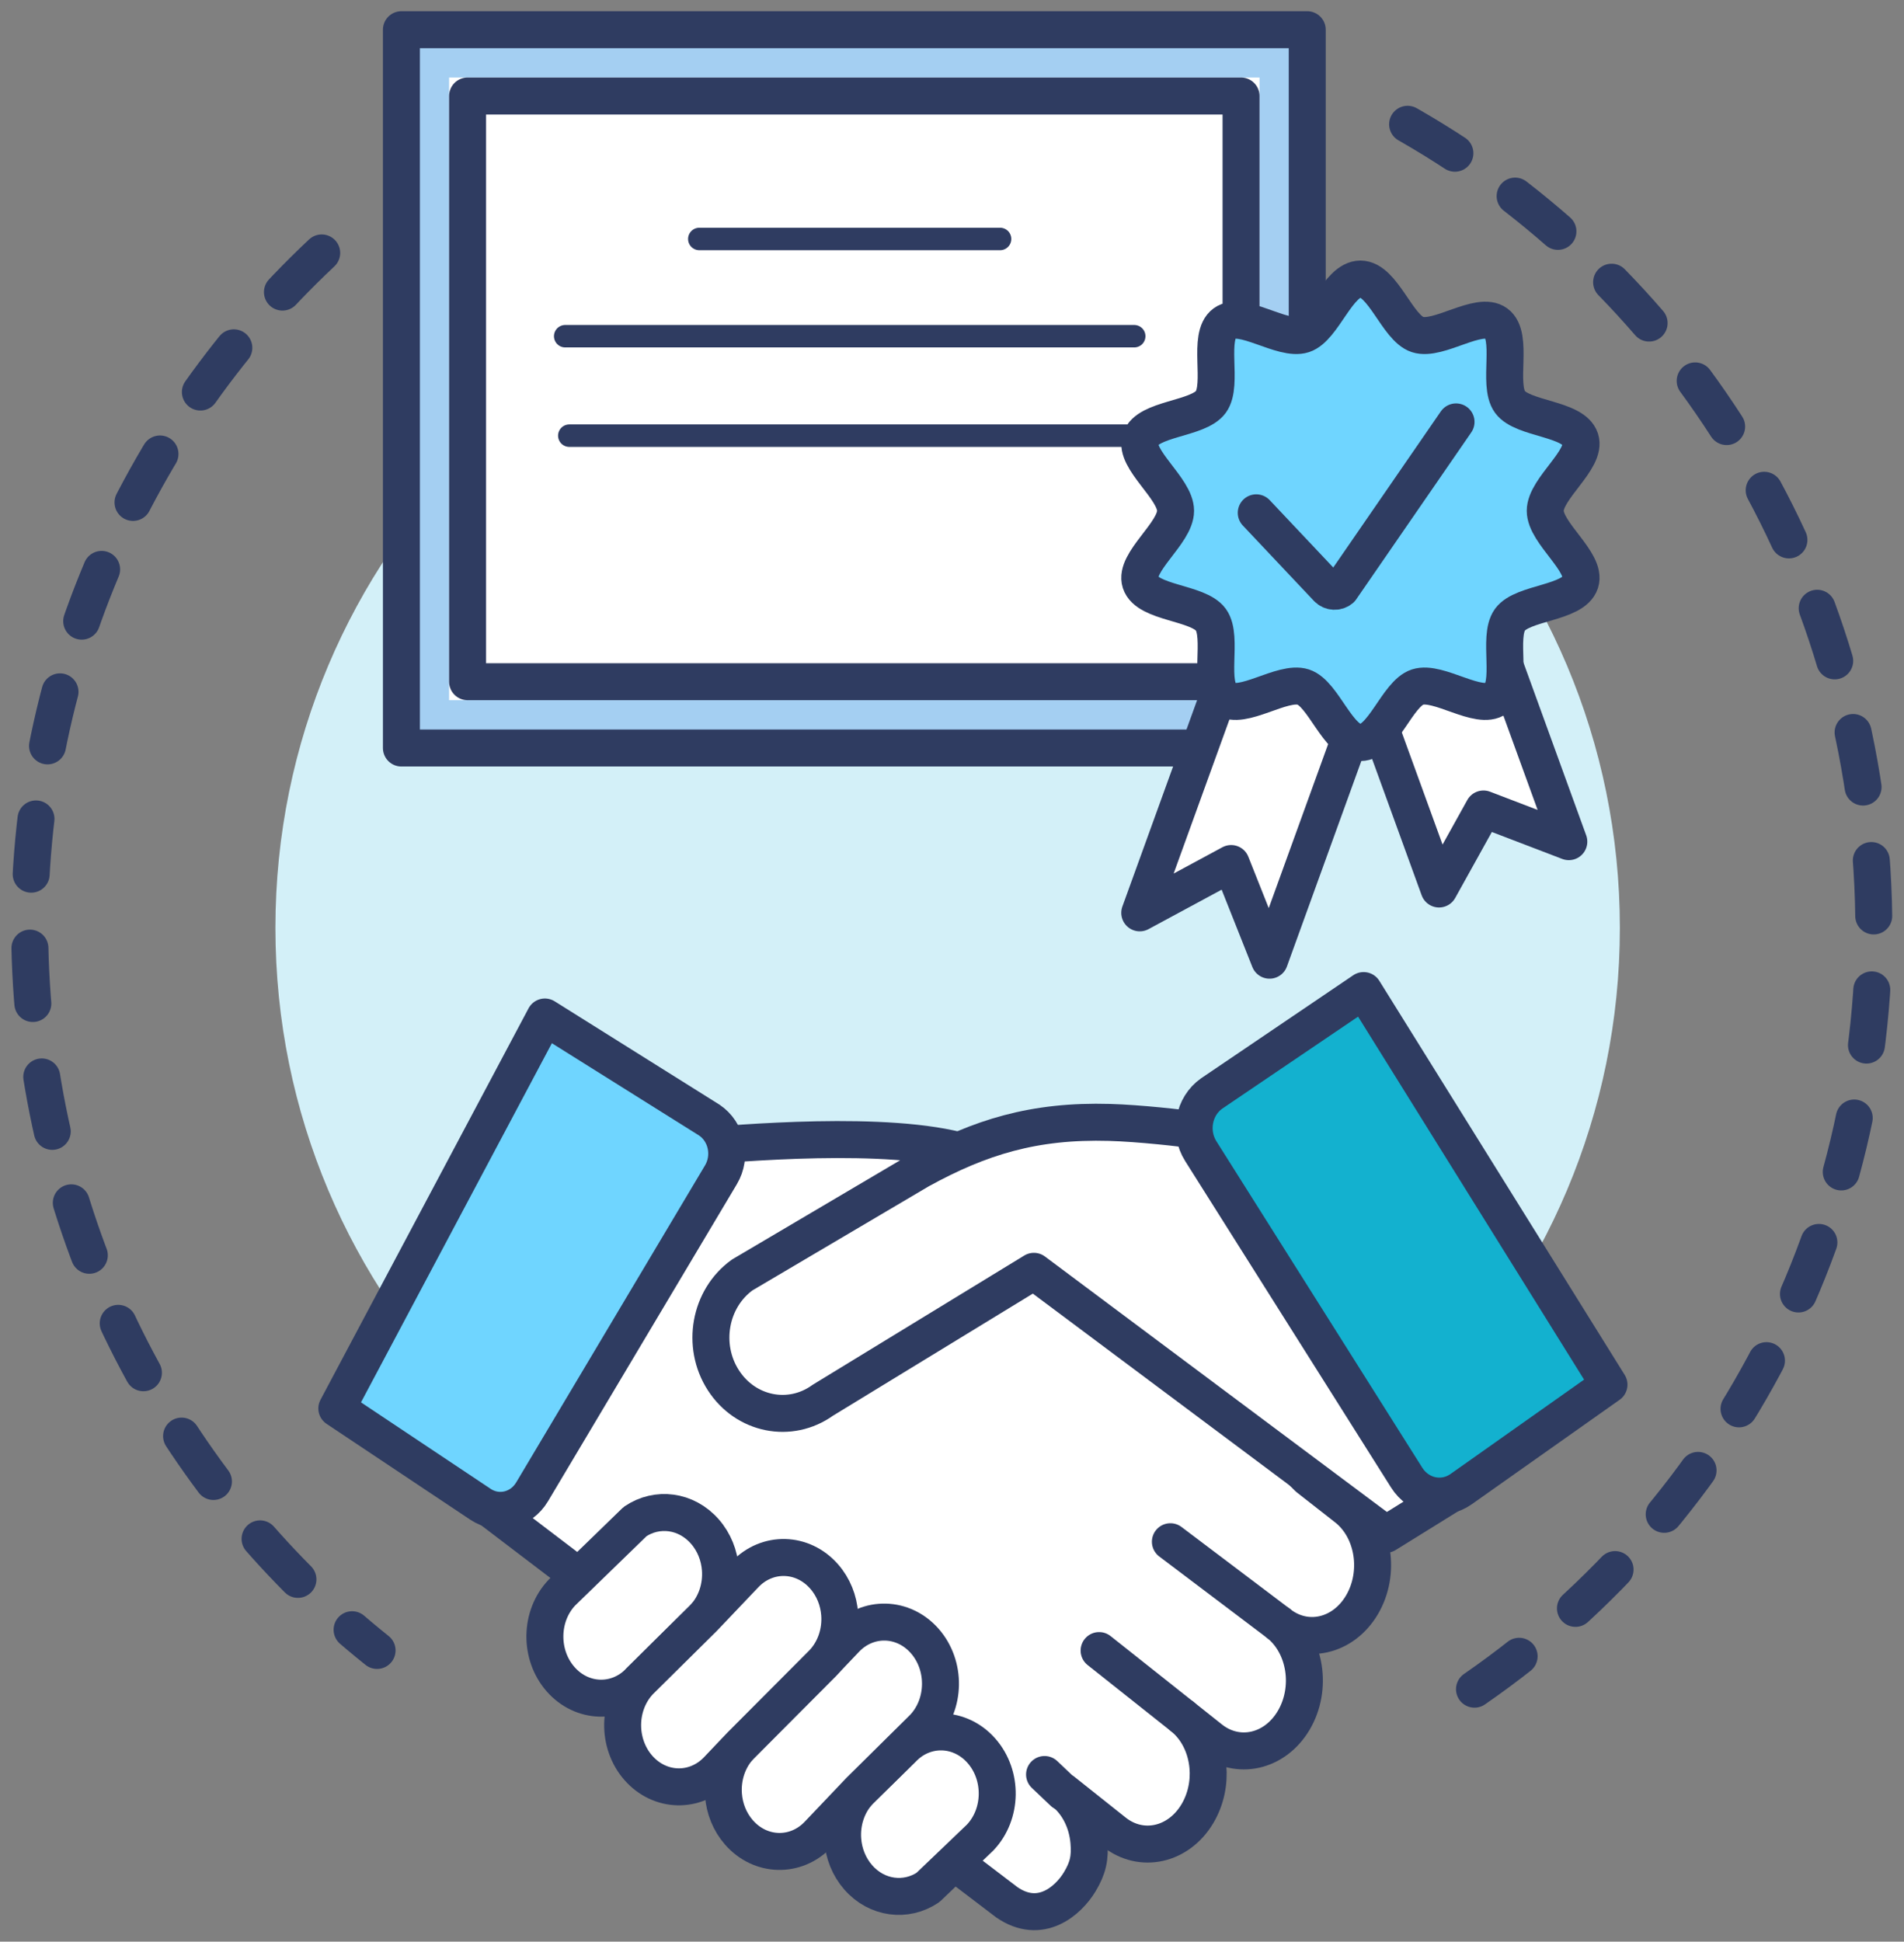 <?xml version="1.0" encoding="UTF-8"?>
<svg width="103px" height="105px" viewBox="0 0 103 105" version="1.1" xmlns="http://www.w3.org/2000/svg" xmlns:xlink="http://www.w3.org/1999/xlink">
    <rect x="0" y="0" width="103" height="105" fill="#808080" stroke="none"/>
    <!-- Generator: Sketch 53 (72520) - https://sketchapp.com -->
    <title>Group 76</title>
    <desc>Created with Sketch.</desc>
    <g id="Page-1" stroke="none" stroke-width="1" fill="none" fill-rule="evenodd">
        <g id="02-About" transform="translate(-572, -1428)">
            <g id="Group-26" transform="translate(572, 1429)">
                <g id="Group-76" transform="translate(1, 0)">
                    <path d="M13.899,49.176 C13.899,29.052 30.18,12.739 50.264,12.739 C70.348,12.739 86.629,29.052 86.629,49.176 C86.629,69.3 70.348,85.613 50.264,85.613 C30.18,85.613 13.899,69.3 13.899,49.176" id="Fill-1" fill="#D3F0F8"></path>
                    <path d="M16.403,12.678 C5.915,22.524 -0.267,36.814 0.706,52.31 C1.628,66.973 8.771,79.76 19.398,88.252" id="Stroke-3" stroke="#2F3C61" stroke-width="2" stroke-linecap="round" stroke-linejoin="round" stroke-dasharray="3,4"></path>
                    <path d="M78.765,90.347 C92.71,80.713 101.408,64.2 100.267,46.029 C99.155,28.338 88.986,13.377 74.57,5.396" id="Stroke-5" stroke="#2F3C61" stroke-width="2" stroke-linecap="round" stroke-linejoin="round" stroke-dasharray="3,4"></path>
                    <path d="M72.676,85.79 C71.657,87.513 69.639,87.963 68.168,86.794 C69.639,87.963 70.005,90.309 68.986,92.032 C67.967,93.755 65.948,94.204 64.478,93.035 L62.964,91.832 C63.775,92.477 64.251,93.479 64.343,94.538 C64.418,95.399 64.238,96.297 63.782,97.069 C62.763,98.793 60.744,99.242 59.274,98.073 L56.526,95.888 C57.338,96.534 57.813,97.536 57.905,98.594 C57.98,99.456 57.862,100.017 57.406,100.77 C56.789,101.79 55.283,103.128 53.461,101.867 L23.659,79.184 C23.92,79.031 33.883,62.341 33.883,62.341 C34.442,61.396 35.035,60.703 35.035,60.703 C35.507,60.584 36.325,61.027 37.628,60.927 C41.327,60.64 49.552,60.114 52.584,61.878 C53.602,62.471 69.759,78.909 69.759,78.909 L71.858,80.552 C73.329,81.721 73.695,84.067 72.676,85.79" id="Fill-7" fill="#FFFFFF"></path>
                    <path d="M72.676,85.79 C71.657,87.513 69.639,87.963 68.168,86.794 C69.639,87.963 70.005,90.309 68.986,92.032 C67.967,93.755 65.948,94.204 64.478,93.035 L62.964,91.832 C63.775,92.477 64.251,93.479 64.343,94.538 C64.418,95.399 64.238,96.297 63.782,97.069 C62.763,98.793 60.744,99.242 59.274,98.073 L56.526,95.888 C57.338,96.534 57.813,97.536 57.905,98.594 C57.98,99.456 57.862,100.017 57.406,100.77 C56.789,101.79 55.283,103.128 53.461,101.867 L23.659,79.184 C23.92,79.031 33.883,62.341 33.883,62.341 C34.442,61.396 35.035,60.703 35.035,60.703 C35.507,60.584 36.325,61.027 37.628,60.927 C41.327,60.64 49.552,60.114 52.584,61.878 C53.602,62.471 69.759,78.909 69.759,78.909 L71.858,80.552 C73.329,81.721 73.695,84.067 72.676,85.79 Z" id="Stroke-9" stroke="#2F3C61" stroke-width="2" stroke-linecap="round" stroke-linejoin="round"></path>
                    <g id="Group-14" transform="translate(62.277, 82.347)">
                        <path d="M5.891,4.447 L0.037,0.026" id="Fill-11" fill="#FFFFFF"></path>
                        <path d="M5.891,4.447 L0.037,0.026" id="Stroke-13" stroke="#2F3C61" stroke-width="2" stroke-linecap="round" stroke-linejoin="round"></path>
                    </g>
                    <g id="Group-18" transform="translate(58.444, 88.227)">
                        <path d="M4.519,3.605 L0.014,0.032" id="Fill-15" fill="#FFFFFF"></path>
                        <path d="M4.519,3.605 L0.014,0.032" id="Stroke-17" stroke="#2F3C61" stroke-width="2" stroke-linecap="round" stroke-linejoin="round"></path>
                    </g>
                    <g id="Group-22" transform="translate(55.49, 94.947)">
                        <path d="M1.036,0.981 L0.017,0.014" id="Fill-19" fill="#FFFFFF"></path>
                        <path d="M1.036,0.981 L0.017,0.014" id="Stroke-21" stroke="#2F3C61" stroke-width="2" stroke-linecap="round" stroke-linejoin="round"></path>
                    </g>
                    <path d="M28.476,53.997 L37.367,59.57 C38.314,60.202 38.598,61.526 38.001,62.529 L27.785,79.675 C27.188,80.678 25.936,80.978 24.989,80.346 L17.221,75.166 L28.476,53.997 Z" id="Fill-23" fill="#6FD5FF"></path>
                    <path d="M28.476,53.997 L37.367,59.57 C38.314,60.202 38.598,61.526 38.001,62.529 L27.785,79.675 C27.188,80.678 25.936,80.978 24.989,80.346 L17.221,75.166 L28.476,53.997 Z" id="Stroke-25" stroke="#2F3C61" stroke-width="2" stroke-linejoin="round"></path>
                    <g id="Group-30" transform="translate(37.446, 59.667)">
                        <path d="M26.159,0.447 C25.593,0.342 23.142,0.074 21.581,0.031 C17.479,-0.086 14.561,0.828 11.319,2.607 L1.705,8.28 C-0.062,9.553 -0.52,12.1 0.683,13.97 L0.686,13.974 C1.889,15.844 4.297,16.328 6.066,15.055 L17.484,8.083 L36.528,22.305 L40.322,19.953" id="Fill-27" fill="#FFFFFF"></path>
                        <path d="M26.159,0.447 C25.593,0.342 23.142,0.074 21.581,0.031 C17.479,-0.086 14.561,0.828 11.319,2.607 L1.705,8.28 C-0.062,9.553 -0.52,12.1 0.683,13.97 L0.686,13.974 C1.889,15.844 4.297,16.328 6.066,15.055 L17.484,8.083 L36.528,22.305 L40.322,19.953" id="Stroke-29" stroke="#2F3C61" stroke-width="2" stroke-linecap="round" stroke-linejoin="round"></path>
                    </g>
                    <path d="M47.816,93.576 C49.018,92.31 50.935,92.358 52.097,93.683 C53.258,95.007 53.225,97.105 52.022,98.37 L49.202,101.067 C48.016,101.866 46.439,101.677 45.431,100.528 C44.925,99.952 44.645,99.229 44.59,98.491 C44.519,97.535 44.826,96.554 45.506,95.84 L47.816,93.576 Z" id="Fill-31" fill="#FFFFFF"></path>
                    <path d="M47.816,93.576 C49.018,92.31 50.935,92.358 52.097,93.683 C53.258,95.007 53.225,97.105 52.022,98.37 L49.202,101.067 C48.016,101.866 46.439,101.677 45.431,100.528 C44.925,99.952 44.645,99.229 44.59,98.491 C44.519,97.535 44.826,96.554 45.506,95.84 L47.816,93.576 Z" id="Stroke-33" stroke="#2F3C61" stroke-width="2" stroke-linecap="round" stroke-linejoin="round"></path>
                    <path d="M37.054,86.506 C37.734,85.792 38.041,84.811 37.97,83.856 C37.915,83.118 37.635,82.395 37.129,81.819 C36.12,80.668 34.543,80.481 33.357,81.281 L29.401,85.12 C28.198,86.385 28.165,88.484 29.326,89.808 C30.487,91.132 32.405,91.18 33.607,89.916 L37.054,86.506 Z" id="Fill-35" fill="#FFFFFF"></path>
                    <path d="M37.054,86.506 C37.734,85.792 38.041,84.811 37.97,83.856 C37.915,83.118 37.635,82.395 37.129,81.819 C36.12,80.668 34.543,80.481 33.357,81.281 L29.401,85.12 C28.198,86.385 28.165,88.484 29.326,89.808 C30.487,91.132 32.405,91.18 33.607,89.916 L37.054,86.506 Z" id="Stroke-37" stroke="#2F3C61" stroke-width="2" stroke-linecap="round" stroke-linejoin="round"></path>
                    <path d="M43.507,88.938 L44.745,87.636 C45.949,86.372 47.865,86.42 49.027,87.743 C50.189,89.068 50.155,91.166 48.953,92.432 L45.506,95.84 L43.258,98.203 C42.056,99.468 40.139,99.42 38.977,98.096 C38.471,97.52 38.192,96.796 38.137,96.06 C38.066,95.103 38.373,94.122 39.051,93.408 L43.507,88.938 Z" id="Fill-39" fill="#FFFFFF"></path>
                    <path d="M43.507,88.938 L44.745,87.636 C45.949,86.372 47.865,86.42 49.027,87.743 C50.189,89.068 50.155,91.166 48.953,92.432 L45.506,95.84 L43.258,98.203 C42.056,99.468 40.139,99.42 38.977,98.096 C38.471,97.52 38.192,96.796 38.137,96.06 C38.066,95.103 38.373,94.122 39.051,93.408 L43.507,88.938 Z" id="Stroke-41" stroke="#2F3C61" stroke-width="2" stroke-linecap="round" stroke-linejoin="round"></path>
                    <path d="M37.054,86.506 L39.301,84.144 C40.504,82.879 42.421,82.927 43.582,84.251 C44.088,84.827 44.368,85.55 44.423,86.288 C44.494,87.244 44.187,88.224 43.507,88.938 L39.051,93.408 L37.814,94.71 C36.611,95.975 34.695,95.927 33.533,94.603 C32.371,93.278 32.405,91.18 33.607,89.916 L37.054,86.506 Z" id="Fill-43" fill="#FFFFFF"></path>
                    <path d="M37.054,86.506 L39.301,84.144 C40.504,82.879 42.421,82.927 43.582,84.251 C44.088,84.827 44.368,85.55 44.423,86.288 C44.494,87.244 44.187,88.224 43.507,88.938 L39.051,93.408 L37.814,94.71 C36.611,95.975 34.695,95.927 33.533,94.603 C32.371,93.278 32.405,91.18 33.607,89.916 L37.054,86.506 Z" id="Stroke-45" stroke="#2F3C61" stroke-width="2" stroke-linecap="round" stroke-linejoin="round"></path>
                    <g id="Group-50" transform="translate(33.574, 86.467)">
                        <path d="M3.481,0.039 L0.034,3.449" id="Fill-47" fill="#FFFFFF"></path>
                        <path d="M3.481,0.039 L0.034,3.449" id="Stroke-49" stroke="#2F3C61" stroke-width="1.215" stroke-linecap="round" stroke-linejoin="round"></path>
                    </g>
                    <path d="M86.041,73.879 L78.043,79.528 C77.067,80.217 75.748,79.939 75.097,78.907 L63.957,61.25 C63.306,60.218 63.569,58.823 64.545,58.134 L72.767,52.567 L86.041,73.879 Z" id="Fill-51" fill="#13B1CF"></path>
                    <path d="M86.041,73.879 L78.043,79.528 C77.067,80.217 75.748,79.939 75.097,78.907 L63.957,61.25 C63.306,60.218 63.569,58.823 64.545,58.134 L72.767,52.567 L86.041,73.879 Z" id="Stroke-53" stroke="#2F3C61" stroke-width="2" stroke-linecap="round" stroke-linejoin="round"></path>
                    <polygon id="Fill-55" fill="#A4CFF2" points="20.715 39.451 69.717 39.451 69.717 0.607 20.715 0.607"></polygon>
                    <polygon id="Stroke-57" stroke="#2F3C61" stroke-width="2" stroke-linecap="round" stroke-linejoin="round" points="20.715 39.451 69.717 39.451 69.717 0.607 20.715 0.607"></polygon>
                    <polygon id="Fill-58" fill="#FFFFFF" points="23.294 36.865 67.137 36.865 67.137 3.193 23.294 3.193"></polygon>
                    <polygon id="Stroke-59" stroke="#2F3C61" stroke-width="2" stroke-linecap="round" stroke-linejoin="round" points="24.294 35.865 66.137 35.865 66.137 4.193 24.294 4.193"></polygon>
                    <g id="Group-62" transform="translate(29.542, 17.067)">
                        <path d="M0.033,0.114 L30.816,0.114" id="Fill-60" fill="#FFFFFF"></path>
                        <path d="M0.033,0.114 L30.816,0.114" id="Stroke-61" stroke="#2F3C61" stroke-width="1.215" stroke-linecap="round" stroke-linejoin="round"></path>
                    </g>
                    <g id="Group-65" transform="translate(36.807, 11.667)">
                        <path d="M0.023,0.256 L16.294,0.256" id="Fill-63" fill="#FFFFFF"></path>
                        <path d="M0.023,0.256 L16.294,0.256" id="Stroke-64" stroke="#2F3C61" stroke-width="1.215" stroke-linecap="round" stroke-linejoin="round"></path>
                    </g>
                    <g id="Group-68" transform="translate(29.781, 22.427)">
                        <path d="M0.016,0.133 L30.899,0.133" id="Fill-66" fill="#FFFFFF"></path>
                        <path d="M0.016,0.133 L30.899,0.133" id="Stroke-67" stroke="#2F3C61" stroke-width="1.215" stroke-linecap="round" stroke-linejoin="round"></path>
                    </g>
                    <polygon id="Fill-69" fill="#FFFFFF" points="83.868 44.515 79.251 42.748 76.847 47.075 73.128 36.843 80.15 34.282"></polygon>
                    <polygon id="Stroke-70" stroke="#2F3C61" stroke-width="2" stroke-linecap="round" stroke-linejoin="round" points="83.868 44.515 79.251 42.748 76.847 47.075 73.128 36.843 80.15 34.282"></polygon>
                    <polygon id="Fill-71" fill="#FFFFFF" points="67.678 50.925 65.601 45.698 60.657 48.365 65.758 34.282 72.779 36.843"></polygon>
                    <polygon id="Stroke-72" stroke="#2F3C61" stroke-width="2" stroke-linecap="round" stroke-linejoin="round" points="67.678 50.925 65.601 45.698 60.657 48.365 65.758 34.282 72.779 36.843"></polygon>
                    <path d="M72.594,39.156 C71.379,39.156 70.598,36.511 69.502,36.154 C68.367,35.785 66.185,37.452 65.24,36.763 C64.286,36.067 65.198,33.468 64.503,32.512 C63.815,31.565 61.063,31.634 60.695,30.497 C60.339,29.399 62.595,27.84 62.595,26.623 C62.595,25.407 60.339,23.847 60.695,22.749 C61.063,21.612 63.815,21.682 64.503,20.735 C65.198,19.779 64.286,17.18 65.24,16.484 C66.185,15.795 68.367,17.462 69.502,17.092 C70.598,16.736 71.38,14.09 72.594,14.09 C73.808,14.09 74.589,16.736 75.685,17.092 C76.82,17.462 79.002,15.795 79.947,16.484 C80.901,17.18 79.99,19.779 80.684,20.735 C81.372,21.682 84.124,21.612 84.492,22.75 C84.848,23.847 82.592,25.407 82.592,26.623 C82.592,27.84 84.848,29.399 84.492,30.497 C84.124,31.635 81.372,31.565 80.684,32.512 C79.989,33.468 80.901,36.067 79.947,36.763 C79.002,37.452 76.82,35.785 75.685,36.154 C74.589,36.511 73.808,39.156 72.594,39.156" id="Fill-73" fill="#6FD5FF"></path>
                    <path d="M72.594,39.156 C71.379,39.156 70.598,36.511 69.502,36.154 C68.367,35.785 66.185,37.452 65.24,36.763 C64.286,36.067 65.198,33.468 64.503,32.512 C63.815,31.565 61.063,31.634 60.695,30.497 C60.339,29.399 62.595,27.84 62.595,26.623 C62.595,25.407 60.339,23.847 60.695,22.749 C61.063,21.612 63.815,21.682 64.503,20.735 C65.198,19.779 64.286,17.18 65.24,16.484 C66.185,15.795 68.367,17.462 69.502,17.092 C70.598,16.736 71.38,14.09 72.594,14.09 C73.808,14.09 74.589,16.736 75.685,17.092 C76.82,17.462 79.002,15.795 79.947,16.484 C80.901,17.18 79.99,19.779 80.684,20.735 C81.372,21.682 84.124,21.612 84.492,22.75 C84.848,23.847 82.592,25.407 82.592,26.623 C82.592,27.84 84.848,29.399 84.492,30.497 C84.124,31.635 81.372,31.565 80.684,32.512 C79.989,33.468 80.901,36.067 79.947,36.763 C79.002,37.452 76.82,35.785 75.685,36.154 C74.589,36.511 73.808,39.156 72.594,39.156 Z" id="Stroke-74" stroke="#2F3C61" stroke-width="2" stroke-linejoin="round"></path>
                    <path d="M66.959,26.732 L70.808,30.811 C71,31.013 71.326,31.032 71.538,30.852 L77.767,21.816" id="Stroke-75" stroke="#2F3C61" stroke-width="2" stroke-linecap="round" stroke-linejoin="round"></path>
                </g>
            </g>
        </g>
    </g>
</svg>